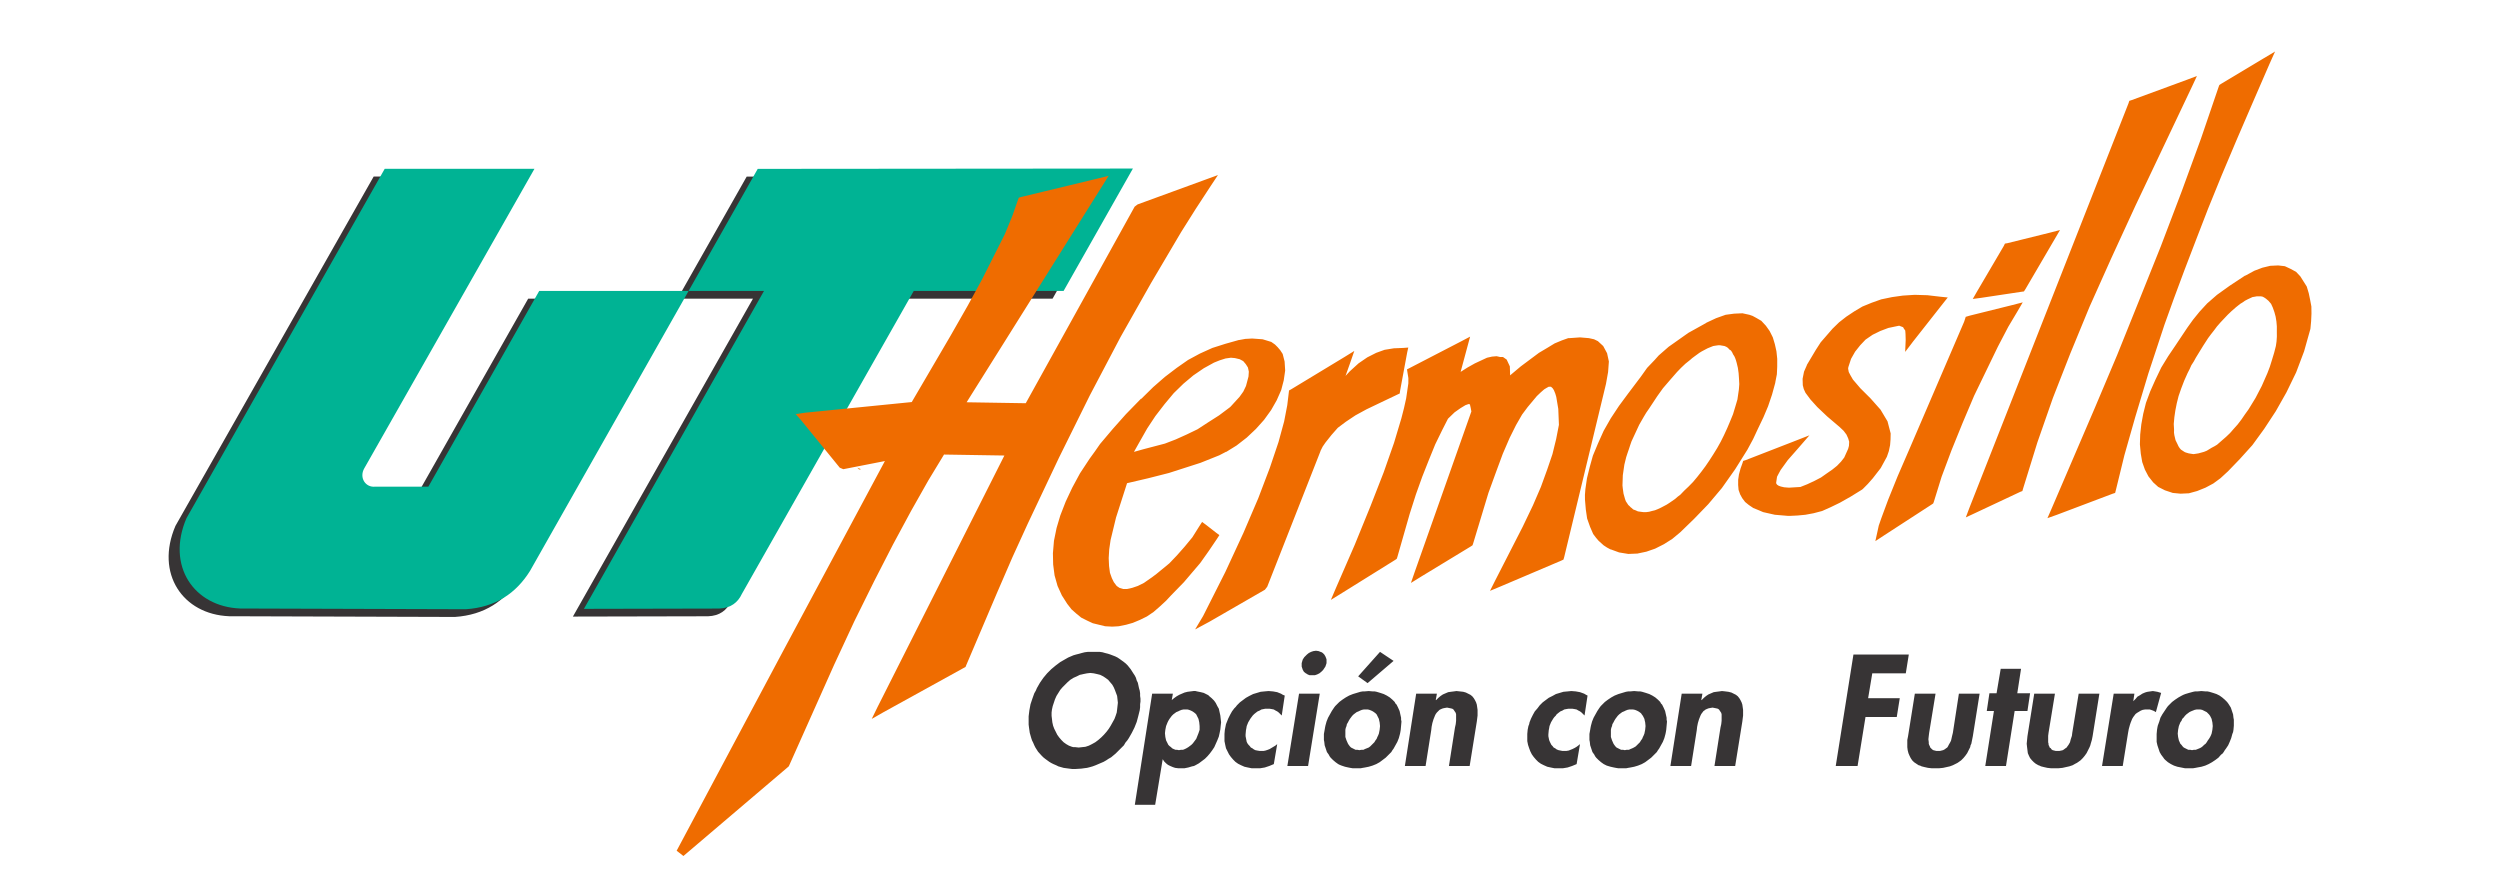 <?xml version="1.0" encoding="UTF-8"?>
<!DOCTYPE svg PUBLIC "-//W3C//DTD SVG 1.1//EN" "http://www.w3.org/Graphics/SVG/1.1/DTD/svg11.dtd">
<!-- Creator: CorelDRAW 2021.5 -->
<svg xmlns="http://www.w3.org/2000/svg" xml:space="preserve" width="700mm" height="250mm" version="1.1" style="shape-rendering:geometricPrecision; text-rendering:geometricPrecision; image-rendering:optimizeQuality; fill-rule:evenodd; clip-rule:evenodd"
viewBox="0 0 70000 25000"
 xmlns:xlink="http://www.w3.org/1999/xlink"
 xmlns:xodm="http://www.corel.com/coreldraw/odm/2003">
 <defs>
  <style type="text/css">
   <![CDATA[
    .fil0 {fill:#373435}
    .fil2 {fill:#00B394}
    .fil3 {fill:#EF6C00}
    .fil1 {fill:#F28411}
   ]]>
  </style>
 </defs>
 <g id="Capa_x0020_1">
  <path class="fil0" d="M14530.85 16203.25l4440.92 -7840.69 -4182.71 0 -3103.67 5479.7 -1483.28 0c-275.81,33.93 -460.06,-249.84 -312.34,-510.81l4766.21 -8388.93 -4192.73 0 -5550.61 9782.25c-574.05,1336.2 206.74,2477.66 1502.99,2529.75l6320.34 20.04c834.24,-55.62 1404.77,-448.18 1794.88,-1071.31z"/>
  <path class="fil0" d="M20466.08 16840.83l4809.99 -8478.27 4195.76 0 1941.02 -3426.97 -10505.2 9.07 -1935.88 3417.9 2111.36 0 -5041.85 8901.66 3784.41 -8.51c323.57,-12.26 524.09,-164.48 640.39,-414.88z"/>
  <path class="fil0" d="M61640.63 19349.01l-115.99 10.53 -63.27 0 -52.74 10.59 -115.99 31.6 -105.49 31.65 -52.69 21.09 -42.21 21.09 -94.92 52.72 -94.87 63.27 -84.37 63.28 -73.83 73.83 -42.19 42.18 -31.65 42.19 -63.27 94.9 -63.28 94.92 -52.71 94.9 -31.63 105.48 -42.21 115.97 -10.53 52.74 -10.53 63.27 -10.56 116.02 0 115.99 0 52.74 0 52.75 21.09 94.9 31.65 94.89 31.62 94.9 42.19 73.84 31.62 42.18 31.65 42.18 21.09 31.63 31.66 31.65 73.8 63.27 84.37 52.72 42.18 21.12 42.18 21.06 94.9 31.65 105.49 21.09 52.69 10.54 52.74 10.55 116.02 0 115.99 0 63.27 -10.55 52.74 -10.54 115.99 -21.09 105.46 -31.65 94.93 -42.18 94.9 -52.72 94.92 -63.27 84.37 -63.28 73.8 -84.36 42.19 -31.63 31.62 -42.21 31.65 -52.71 31.63 -42.19 63.27 -94.89 42.21 -94.9 42.18 -105.49 31.63 -115.99 21.06 -52.74 10.59 -63.28 10.53 -116.01 0 -115.97 0 -52.74 -10.53 -52.74 -10.59 -94.9 -31.59 -94.92 -31.66 -94.9 -52.71 -84.37 -21.12 -31.62 -31.62 -42.21 -31.65 -31.63 -31.63 -31.65 -73.8 -63.27 -73.84 -52.72 -84.37 -42.18 -94.89 -31.65 -105.46 -31.6 -52.74 -10.59 -52.75 0 -115.99 -10.53zm-84.36 516.73l52.74 0 52.71 10.56 42.19 21.09 42.18 21.1 42.18 21.09 31.63 31.62 31.65 31.65 31.62 42.18 42.21 84.37 10.54 52.72 10.53 42.18 10.56 105.48 -10.56 105.43 -21.07 105.46 -21.09 52.75 -21.12 42.15 -31.62 52.74 -31.65 42.19 -31.63 52.74 -31.65 42.16 -42.15 31.65 -42.19 42.18 -42.21 31.65 -42.15 21.06 -52.74 21.12 -52.72 21.07 -52.74 0 -52.74 10.56 -52.69 -10.56 -52.75 0 -42.18 -21.07 -42.21 -21.12 -42.15 -21.06 -31.66 -31.65 -31.62 -42.18 -31.65 -31.65 -42.16 -94.9 -21.12 -94.93 -10.53 -94.9 10.53 -105.46 10.54 -52.74 10.58 -52.69 21.07 -52.74 21.09 -52.74 31.65 -42.18 21.09 -52.72 42.19 -42.18 31.62 -42.19 42.18 -42.18 42.21 -31.65 42.16 -31.62 42.18 -21.09 52.74 -21.1 52.75 -21.09 52.68 -10.56 52.75 0zm-1792.76 -442.92l-580 0 -326.94 2024.79 580.01 0 147.64 -917.47 21.12 -116.02 31.62 -115.99 21.07 -63.27 21.11 -52.74 21.1 -52.72 31.65 -52.71 31.62 -42.21 31.65 -42.19 42.16 -31.62 52.74 -31.65 52.72 -31.63 52.74 -21.09 63.27 -10.56 73.81 0 63.27 0 63.28 21.12 52.74 21.07 52.72 31.65 147.64 -537.85 -105.46 -31.6 -63.27 -10.59 -63.28 -10.53 -73.81 10.53 -73.83 10.59 -42.18 10.53 -31.63 10.54 -73.8 31.62 -63.28 42.18 -73.86 42.21 -52.69 63.28 -63.27 63.27 31.62 -210.94zm-2805.15 0l-189.83 1191.69 -10.55 105.45 -10.54 105.44 10.54 94.92 10.55 84.37 10.54 84.36 31.65 73.84 31.62 63.27 52.74 63.28 52.72 52.71 52.74 42.19 73.81 42.18 31.62 10.53 42.21 21.09 84.34 21.12 94.93 21.07 94.9 10.55 116.01 0 105.46 0 105.46 -10.55 94.9 -21.07 94.92 -21.12 94.9 -31.62 73.84 -42.18 42.18 -21.1 31.62 -21.09 73.81 -52.71 63.27 -63.28 52.75 -63.27 52.74 -73.84 42.18 -84.36 42.16 -84.37 21.12 -52.71 10.53 -42.21 31.62 -105.44 21.12 -105.45 189.83 -1191.69 -580.01 0 -179.29 1096.79 -10.53 84.34 -31.65 94.9 -10.56 42.21 -10.53 42.18 -42.19 73.81 -31.62 42.18 -21.12 31.65 -31.62 21.06 -42.19 31.66 -31.62 21.09 -42.18 10.53 -52.75 10.56 -52.74 0 -52.71 0 -42.19 -10.56 -42.18 -10.53 -31.62 -21.09 -21.12 -31.66 -31.63 -21.06 -10.53 -31.65 -21.12 -42.18 0 -31.65 -10.53 -42.16 0 -84.39 0 -94.9 10.53 -84.34 179.29 -1096.79 -580 0zm-548.38 485.11l358.55 0 73.81 -495.64 -358.53 0 105.43 -685.46 -569.47 0 -115.96 685.46 -200.41 0 -73.81 495.64 200.36 0 -242.52 1539.68 580.01 0 242.54 -1539.68zm-2794.59 -485.11l-189.83 1191.69 -21.12 105.45 0 105.44 0 94.92 10.56 84.37 21.09 84.36 31.63 73.84 31.65 63.27 42.18 63.28 52.72 52.71 63.27 42.19 63.28 42.18 42.18 10.53 42.21 21.09 84.34 21.12 94.92 21.07 94.9 10.55 116.02 0 105.43 0 105.49 -10.55 94.92 -21.07 94.9 -21.12 84.34 -31.62 84.39 -42.18 42.16 -21.1 31.65 -21.09 73.81 -52.71 63.27 -63.28 52.74 -63.27 52.75 -73.84 42.15 -84.36 42.19 -84.37 10.55 -52.71 21.1 -42.21 21.09 -105.44 21.09 -105.45 189.82 -1191.69 -580.03 0 -168.73 1096.79 -21.06 84.34 -21.1 94.9 -10.53 42.21 -21.12 42.18 -42.15 73.81 -21.12 42.18 -21.09 31.65 -31.65 21.06 -42.16 31.66 -42.18 21.09 -42.21 10.53 -42.16 10.56 -52.74 0 -52.72 0 -42.21 -10.56 -42.15 -10.53 -31.66 -21.09 -31.62 -31.66 -21.09 -21.06 -10.56 -31.65 -21.09 -42.18 -10.53 -31.65 0 -42.16 -10.54 -84.39 10.54 -94.9 10.53 -84.34 179.29 -1096.79 -580 0zm-253.1 -569.45l84.34 -527.28 -1550.19 0 -495.67 3121.52 611.66 0 221.44 -1370.92 875.32 0 84.34 -527.32 -885.82 0 115.99 -696 938.59 0zm-5694.7 569.45l-580 0 -316.38 2024.79 580.03 0 158.18 -1001.86 10.53 -94.9 21.09 -105.46 31.65 -105.43 21.09 -52.74 21.09 -52.74 21.1 -42.19 31.62 -42.15 31.65 -42.21 21.09 -10.54 21.09 -21.09 42.19 -21.09 52.71 -21.09 52.75 -10.53 63.27 -10.56 52.74 10.56 52.72 10.53 42.18 10.53 31.65 21.09 21.07 31.65 21.09 31.63 21.12 31.65 10.53 42.18 0 42.18 0 42.19 0 94.9 -10.53 94.92 -21.12 94.9 -168.71 1075.67 580.01 0 200.35 -1244.38 10.54 -84.39 10.56 -84.36 0 -158.18 -10.56 -73.83 -10.54 -73.81 -21.09 -63.27 -31.65 -63.28 -31.62 -52.74 -42.19 -52.72 -52.74 -42.18 -63.27 -31.65 -63.28 -31.62 -84.34 -21.07 -84.36 -10.59 -94.93 -10.53 -73.81 10.53 -84.36 10.59 -73.84 10.53 -73.8 31.63 -73.84 31.65 -31.62 21.06 -31.65 21.09 -63.28 52.75 -31.62 31.65 -31.65 31.62 -10.53 0 31.62 -179.29zm-1908.75 -73.81l-116.01 10.53 -52.72 0 -63.27 10.59 -105.49 31.6 -105.43 31.65 -52.71 21.09 -52.75 21.09 -94.92 52.72 -94.9 63.27 -84.37 63.28 -73.83 73.83 -42.16 42.18 -31.65 42.19 -63.27 94.9 -52.72 94.92 -52.74 94.9 -42.18 105.48 -31.63 115.97 -10.56 52.74 -10.56 63.27 -21.06 116.02 0 115.99 0 52.74 10.53 52.75 10.53 94.9 31.65 94.89 31.63 94.9 52.74 73.84 21.09 42.18 31.65 42.18 31.63 31.63 31.65 31.65 73.8 63.27 73.81 52.72 42.21 21.12 42.16 21.06 105.46 31.65 94.92 21.09 52.72 10.54 63.27 10.55 115.99 0 116.02 0 52.74 -10.55 63.28 -10.54 105.45 -21.09 105.43 -31.65 105.49 -42.18 94.9 -52.72 84.36 -63.27 84.37 -63.28 84.37 -84.36 31.65 -31.63 42.15 -42.21 31.65 -52.71 31.63 -42.19 52.74 -94.89 52.72 -94.9 42.21 -105.49 31.62 -115.99 10.53 -52.74 10.56 -63.28 10.56 -116.01 10.53 -115.97 -10.53 -52.74 0 -52.74 -21.12 -94.9 -21.09 -94.92 -42.18 -94.9 -42.16 -84.37 -31.65 -31.62 -21.09 -42.21 -31.65 -31.63 -31.63 -31.65 -73.8 -63.27 -84.4 -52.72 -84.36 -42.18 -94.9 -31.65 -105.46 -31.6 -52.74 -10.59 -52.72 0 -115.99 -10.53zm-84.39 516.73l52.74 0 52.75 10.56 52.71 21.09 42.18 21.1 31.65 21.09 42.19 31.62 21.09 31.65 31.62 42.18 42.19 84.37 10.53 52.72 10.56 42.18 10.53 105.48 -10.53 105.43 -21.09 105.46 -21.1 52.75 -21.09 42.15 -21.09 52.74 -31.62 42.19 -31.65 52.74 -42.19 42.16 -31.62 31.65 -42.21 42.18 -52.72 31.65 -42.18 21.06 -52.71 21.12 -42.21 21.07 -63.28 0 -52.71 10.56 -52.72 -10.56 -52.74 0 -42.19 -21.07 -42.18 -21.12 -42.15 -21.06 -31.66 -31.65 -31.62 -42.18 -21.12 -31.65 -42.15 -94.9 -31.65 -94.93 0 -94.9 0 -105.46 10.53 -52.74 21.12 -52.69 10.53 -52.74 31.62 -52.74 21.12 -42.18 31.62 -52.72 31.66 -42.18 31.62 -42.19 42.18 -42.18 42.19 -31.65 42.15 -31.62 52.74 -21.09 42.19 -21.1 52.74 -21.09 52.72 -10.56 52.71 0zm-1223.28 -390.18l-42.19 -21.09 -52.71 -31.65 -116.02 -42.16 -115.99 -21.12 -126.55 -10.53 -105.48 10.53 -115.99 10.59 -105.43 31.6 -105.49 31.65 -94.9 52.71 -105.46 52.75 -42.18 31.65 -42.18 31.62 -42.19 31.65 -42.18 31.63 -84.36 84.36 -31.63 42.19 -31.65 42.18 -73.81 84.37 -52.74 94.92 -52.74 105.43 -42.16 105.46 -10.56 52.74 -21.09 52.74 -21.09 105.43 -10.53 116.02 0 105.46 0 94.9 21.09 105.46 31.62 94.89 31.65 84.4 42.19 84.34 52.71 73.83 63.28 73.81 63.27 63.27 73.84 52.75 84.36 42.18 94.9 42.18 94.93 21.09 105.43 21.09 105.46 0 137.08 0 126.55 -21.09 126.55 -42.18 126.55 -52.74 94.92 -558.92 -52.71 42.19 -42.21 31.65 -52.72 31.62 -63.27 31.65 -52.72 21.07 -52.74 21.09 -63.28 10.56 -52.71 0 -63.28 0 -52.74 -10.56 -52.72 -10.53 -52.74 -21.09 -42.15 -31.66 -42.21 -21.06 -31.63 -42.21 -31.65 -31.62 -21.06 -42.19 -21.12 -42.15 -21.09 -52.75 -10.54 -52.74 -10.53 -52.71 0 -52.75 10.53 -116.01 10.54 -52.69 10.56 -63.28 21.09 -52.74 21.09 -52.74 31.62 -52.72 31.65 -52.74 31.63 -42.15 42.18 -42.21 10.56 -21.07 21.09 -21.12 52.72 -42.15 42.18 -31.65 52.74 -21.1 52.72 -31.65 52.74 -10.53 63.28 -10.56 52.71 0 63.28 0 63.27 10.56 52.72 10.53 52.74 31.65 42.18 21.1 42.18 31.65 42.19 42.15 42.18 42.19 84.37 -558.92zm-4218.26 -52.74l-580.03 0 -316.38 2024.79 580.03 0 158.18 -1001.86 10.56 -94.9 21.09 -105.46 31.62 -105.43 21.09 -52.74 21.09 -52.74 21.1 -42.19 31.65 -42.15 42.18 -42.21 10.53 -10.54 21.09 -21.09 42.19 -21.09 52.74 -21.09 52.71 -10.53 63.28 -10.56 52.71 10.56 52.75 10.53 42.18 10.53 31.62 21.09 21.1 31.65 21.09 31.63 21.09 31.65 10.53 42.18 0 42.18 0 42.19 0 94.9 -10.53 94.92 -21.09 94.9 -168.74 1075.67 580.01 0 200.38 -1244.38 10.56 -84.39 10.53 -84.36 0 -158.18 -10.53 -73.83 -10.56 -73.81 -21.09 -63.27 -31.62 -63.28 -31.65 -52.74 -42.19 -52.72 -52.71 -42.18 -63.28 -31.65 -63.27 -31.62 -73.84 -21.07 -94.89 -10.59 -94.93 -10.53 -73.83 10.53 -84.34 10.59 -73.81 10.53 -73.83 31.63 -73.81 31.65 -31.65 21.06 -31.63 21.09 -63.27 52.75 -31.65 31.65 -31.62 31.62 -10.56 0 31.65 -179.29zm-1592.4 -1170.57l-611.69 685.49 263.66 189.82 727.68 -622.21 -379.65 -253.1zm-316.38 1096.76l-116.01 10.53 -52.75 0 -63.27 10.59 -105.43 31.6 -105.46 31.65 -52.74 21.09 -52.74 21.09 -94.9 52.72 -94.93 63.27 -84.34 63.28 -73.8 73.83 -42.22 42.18 -31.62 42.19 -63.27 94.9 -52.72 94.92 -52.74 94.9 -42.18 105.48 -31.63 115.97 -10.56 52.74 -10.53 63.27 -21.12 116.02 0 115.99 0 52.74 10.56 52.75 10.56 94.9 31.62 94.89 31.65 94.9 52.72 73.84 21.09 42.18 31.63 42.18 31.65 31.63 31.62 31.65 73.83 63.27 73.84 52.72 42.15 21.12 52.75 21.06 94.92 31.65 94.9 21.09 52.72 10.54 63.27 10.55 116.02 0 115.99 0 52.71 -10.55 63.28 -10.54 105.48 -21.09 105.46 -31.65 105.43 -42.18 94.93 -52.72 84.36 -63.27 84.37 -63.28 84.37 -84.36 31.62 -31.63 42.21 -42.21 31.62 -52.71 31.66 -42.19 52.71 -94.89 52.74 -94.9 42.16 -105.49 31.65 -115.99 10.53 -52.74 10.56 -63.28 10.53 -116.01 10.54 -115.97 -10.54 -52.74 0 -52.74 -21.09 -94.9 -21.06 -94.92 -42.21 -94.9 -42.19 -84.37 -31.62 -31.62 -21.09 -42.21 -31.62 -31.63 -31.66 -31.65 -73.83 -63.27 -84.34 -52.72 -84.37 -42.18 -94.92 -31.65 -105.46 -31.6 -52.71 -10.59 -52.75 0 -115.99 -10.53zm-84.36 516.73l63.27 0 42.16 10.56 52.74 21.09 42.18 21.1 31.63 21.09 42.21 31.62 31.62 31.65 21.09 42.18 42.19 84.37 10.56 52.72 10.53 42.18 10.56 105.48 -10.56 105.43 -21.09 105.46 -21.1 52.75 -21.09 42.15 -21.09 52.74 -31.62 42.19 -31.65 52.74 -42.19 42.16 -31.65 31.65 -42.15 42.18 -42.19 31.65 -52.74 21.06 -52.74 21.12 -42.16 21.07 -52.74 0 -63.27 10.56 -52.72 -10.56 -52.74 0 -42.16 -21.07 -42.21 -21.12 -42.18 -21.06 -31.63 -31.65 -31.65 -42.18 -21.09 -31.65 -42.18 -94.9 -31.63 -94.93 0 -94.9 0 -105.46 10.54 -52.74 21.09 -52.69 10.53 -52.74 31.65 -52.74 21.09 -42.18 31.65 -52.72 31.63 -42.18 31.65 -42.19 42.15 -42.18 42.22 -31.65 42.18 -31.62 52.71 -21.09 42.19 -21.1 52.74 -21.09 52.71 -10.56 52.75 0zm-1286.59 -442.92l-580.03 0 -326.91 2024.79 580.01 0 326.93 -2024.79zm-105.46 -1202.19l-73.8 10.56 -31.65 10.53 -31.63 10.53 -63.27 31.65 -52.75 42.19 -52.71 52.71 -21.09 21.09 -21.12 31.65 -21.07 31.63 -10.55 31.65 -21.07 73.8 0 63.28 0 31.65 10.53 31.62 21.09 63.28 31.66 52.74 52.68 42.18 21.12 10.56 31.63 21.07 52.74 21.09 73.81 0 73.8 0 31.65 -10.53 31.63 -10.56 63.27 -31.63 52.74 -42.18 52.75 -52.74 21.06 -31.62 21.12 -31.66 21.09 -31.62 10.53 -31.65 21.1 -63.28 0 -42.18 0 -31.62 0 -31.65 -10.56 -31.63 -21.07 -52.74 -31.65 -52.71 -42.18 -42.19 -31.65 -21.09 -31.63 -10.56 -52.71 -21.06 -73.84 -10.56zm-875.28 1254.93l-52.75 -21.09 -52.71 -31.65 -105.46 -42.16 -115.99 -21.12 -126.55 -10.53 -116.02 10.53 -105.45 10.59 -105.46 31.6 -105.46 31.65 -105.43 52.71 -94.93 52.75 -42.21 31.65 -42.15 31.62 -42.18 31.65 -42.22 31.63 -84.33 84.36 -31.63 42.19 -42.21 42.18 -63.27 84.37 -52.72 94.92 -52.74 105.43 -42.16 105.46 -21.12 52.74 -10.53 52.74 -21.09 105.43 -10.53 116.02 0 105.46 0 94.9 21.09 105.46 21.06 94.89 42.19 84.4 42.21 84.34 52.71 73.83 63.28 73.81 63.27 63.27 73.84 52.75 84.34 42.18 94.89 42.18 94.93 21.09 105.48 21.09 105.44 0 137.08 0 126.55 -21.09 126.55 -42.18 126.55 -52.74 94.92 -558.92 -52.71 42.19 -52.75 31.65 -52.74 31.62 -52.71 31.65 -52.72 21.07 -63.27 21.09 -52.75 10.56 -63.27 0 -52.72 0 -63.27 -10.56 -52.74 -10.53 -42.16 -21.09 -42.21 -31.66 -42.18 -21.06 -31.63 -42.21 -31.65 -31.62 -31.62 -42.19 -21.12 -42.15 -10.53 -52.75 -10.54 -52.74 -10.55 -52.71 0 -52.75 10.55 -116.01 10.54 -52.69 10.53 -63.28 21.12 -52.74 21.09 -52.74 31.65 -52.72 31.62 -52.74 31.65 -42.15 31.63 -42.21 21.06 -21.07 21.12 -21.12 52.74 -42.15 42.16 -31.65 52.74 -21.1 52.72 -31.65 52.74 -10.53 52.72 -10.56 63.27 0 63.28 0 63.27 10.56 52.72 10.53 52.74 31.65 42.18 21.1 42.18 31.65 42.19 42.15 42.18 42.19 84.37 -558.92zm-3132.09 -52.74l-580 0 -485.11 3110.99 569.47 0 210.92 -1276.02 21.09 31.65 21.09 31.62 52.75 52.72 52.71 42.21 63.28 31.62 73.8 31.65 63.28 21.07 84.36 10.55 73.84 0 105.46 0 105.45 -21.09 105.43 -31.65 52.75 -10.53 42.18 -21.09 94.9 -52.74 84.39 -63.28 84.37 -63.27 73.8 -73.81 63.28 -73.81 63.27 -84.39 63.28 -94.9 42.18 -94.92 42.18 -94.9 42.19 -105.46 21.09 -94.9 21.09 -105.46 10.56 -105.48 10.53 -94.9 -10.53 -94.9 -10.56 -94.92 -21.09 -94.9 -21.09 -94.93 -42.19 -73.81 -42.18 -84.36 -21.09 -31.65 -31.62 -42.19 -63.28 -63.27 -63.27 -52.72 -31.63 -31.65 -42.21 -21.06 -42.18 -21.12 -42.16 -21.09 -84.39 -21.07 -105.43 -21.12 -42.21 -10.53 -52.72 0 -84.36 10.53 -84.37 10.59 -84.36 21.07 -73.84 31.62 -73.81 31.65 -73.8 42.18 -73.84 52.72 -63.27 52.74 31.62 -179.29zm168.76 1581.87l-52.74 -10.56 -42.18 0 -52.75 -21.07 -42.15 -21.12 -31.65 -31.62 -42.19 -31.65 -31.62 -31.62 -21.09 -42.19 -42.18 -84.36 -21.1 -94.93 -10.56 -105.43 10.56 -94.93 21.1 -105.43 21.06 -52.74 21.12 -52.74 21.09 -42.18 31.62 -52.72 31.65 -42.18 31.63 -42.19 42.18 -42.18 42.18 -31.65 42.19 -31.62 52.71 -21.09 42.19 -21.1 52.74 -21.09 52.74 -10.56 63.28 0 52.71 0 42.18 10.56 52.72 21.09 42.21 21.1 31.62 21.09 42.19 31.62 31.62 31.65 21.12 42.18 42.16 84.37 21.11 94.9 10.54 105.48 0 105.43 -31.65 94.93 -21.1 52.74 -21.06 52.69 -21.12 52.74 -31.62 42.19 -31.65 42.21 -31.63 42.15 -42.18 42.19 -42.18 31.62 -42.19 31.65 -52.74 31.62 -42.18 21.12 -52.72 21.07 -52.71 0 -63.28 10.56zm-2900.08 527.29l168.74 -10.56 73.8 -10.54 84.37 -10.55 84.39 -21.07 73.81 -21.12 84.37 -31.62 73.8 -31.65 73.81 -31.63 73.86 -31.65 73.81 -42.15 63.27 -42.21 73.81 -42.19 63.28 -52.71 63.27 -52.72 52.74 -52.74 63.28 -63.27 52.71 -52.72 63.28 -63.27 42.18 -73.84 52.72 -63.27 42.21 -63.28 84.34 -147.61 73.83 -147.67 63.27 -158.17 42.19 -158.2 42.18 -168.71 10.56 -84.39 0 -84.37 10.53 -73.81 0 -84.36 -10.53 -73.84 0 -73.8 -10.56 -73.81 -21.09 -73.83 -31.62 -147.62 -31.66 -63.27 -21.09 -73.86 -31.65 -63.25 -42.15 -63.28 -73.84 -115.99 -84.36 -105.48 -52.75 -52.72 -52.71 -42.18 -115.99 -84.37 -63.28 -42.18 -63.27 -31.65 -137.08 -52.71 -63.28 -21.1 -84.39 -21.09 -73.81 -21.09 -73.83 -10.56 -84.34 0 -84.4 0 -168.7 0 -84.39 10.56 -84.37 21.09 -73.81 21.09 -84.36 21.1 -73.84 21.09 -73.8 31.62 -73.84 31.65 -73.81 42.18 -73.8 42.19 -73.84 42.18 -126.52 94.9 -63.27 52.74 -63.28 52.74 -63.27 63.28 -52.75 52.71 -52.74 63.28 -52.71 63.25 -94.9 137.13 -84.4 147.62 -31.62 73.83 -42.18 73.81 -52.74 147.64 -52.72 158.17 -31.65 168.76 -10.53 84.34 -10.54 84.37 0 73.83 0 84.37 0 73.8 10.54 84.37 21.09 147.67 21.09 73.81 21.09 73.8 21.09 63.28 31.65 63.27 31.63 73.84 31.65 63.27 73.81 115.99 94.89 105.46 52.75 52.71 52.71 42.19 116.02 84.36 52.74 31.65 63.28 31.63 73.8 31.65 63.28 31.62 147.61 42.19 158.2 21.09 84.37 10.56 84.36 0zm421.84 -2689.16l94.89 10.55 94.93 21.1 84.37 21.09 84.34 42.18 63.27 42.16 42.21 31.65 31.65 21.09 52.69 63.27 63.27 73.81 42.21 73.86 31.63 73.81 31.62 84.34 31.65 84.36 10.56 94.93 10.53 94.9 -10.53 94.92 -10.56 94.9 -10.56 84.4 -31.62 94.89 -31.65 84.37 -52.69 94.9 -52.74 94.9 -52.74 84.39 -63.28 84.37 -73.81 84.34 -73.8 73.86 -84.4 73.8 -84.36 63.28 -94.9 52.71 -84.37 42.19 -94.9 31.65 -94.92 10.53 -94.9 10.56 -94.93 -10.56 -52.74 0 -42.15 -10.53 -84.4 -31.65 -73.8 -42.19 -73.84 -52.71 -63.27 -63.28 -63.25 -73.8 -52.74 -73.86 -42.16 -84.34 -42.21 -84.37 -31.65 -84.39 -21.06 -94.9 -10.56 -94.9 -10.54 -84.37 0 -94.89 10.54 -84.4 21.09 -94.9 31.65 -94.92 31.62 -94.9 42.19 -94.93 52.74 -84.36 52.71 -84.34 63.28 -73.81 73.83 -73.86 73.81 -73.81 73.81 -63.27 84.36 -52.74 94.93 -42.16 84.36 -42.18 52.72 -10.56 42.21 -10.53 52.72 -10.54 52.71 -10.56 94.93 -10.55z"/>
  <polygon class="fil1" points="24004.12,13095.43 24056.83,13148.15 24109.57,13137.61 "/>
  <g id="_2831013870784">
   <path class="fil2" d="M14839.68 15986.94l4440.93 -7840.68 -4182.72 0 -3103.67 5479.69 -1483.27 0c-275.81,33.93 -460.06,-249.84 -312.34,-510.8l4766.2 -8388.94 -4192.72 0 -5550.62 9782.26c-574.05,1336.2 206.75,2477.66 1503,2529.74l6320.34 20.04c834.23,-55.61 1404.77,-448.18 1794.87,-1071.31z"/>
   <path class="fil2" d="M20774.91 16624.52l4810 -8478.26 4195.75 0 1941.02 -3426.97 -10505.2 9.07 -1935.87 3417.9 2111.35 0 -5041.84 8901.65 3784.41 -8.51c323.57,-12.26 524.09,-164.48 640.38,-414.88z"/>
  </g>
  <g>
   <path class="fil3" d="M60937.6 9636.44l-228.43 337.47 -193.7 316.34 -166.67 348.03 -140.99 316.37 -121.41 326.93 -76.18 305.82 -53.55 295.25 -30.9 284.75 -8.28 274.19 24.89 263.63 40.02 232.04 74.75 210.89 98.91 189.82 133.61 168.73 139.77 126.55 167.01 84.37 19.53 10.53 221.28 73.83 218.38 21.1 233.54 -10.56 230.67 -63.28 235.29 -94.9 217.25 -116.01 200.78 -147.62 194.82 -179.29 12.06 -10.53 335.43 -348.03 352.09 -390.18 329.69 -453.48 325.27 -495.64 298.22 -527.29 271.21 -558.91 223.07 -590.56 174.97 -622.19 3.07 -21.09 18.61 -200.36 9.65 -210.91 -2.48 -200.39 -35.63 -189.82 -37.17 -179.27 -56.73 -189.82 -179.99 -284.75 -118.65 -126.55 -156.45 -84.34 -158.01 -73.83 -186.75 -21.09 -222.99 10.55 -218.59 52.72 -223.2 84.37 -251.95 137.11 -10.58 0 -431.64 284.72 -353.23 253.1 -277.85 242.54 -213.05 232 -179.91 221.45 -158.8 221.48 -310.08 464.01zm1916.6 -1212.75l-58.85 42.18 -69.42 42.16 -119.3 94.92 -120.79 105.46 -110.28 105.46 -99.7 105.46 -99.72 105.46 -101.28 115.99 -78.63 105.48 -90.7 115.99 -78.63 105.46 -136.17 210.91 -110.47 179.27 -96.84 158.2 -57.57 105.46 -68.04 105.43 -47.01 105.48 -59.1 115.99 -93.98 210.92 -84.93 221.45 -72.93 210.94 -50.24 200.36 -39.76 200.35 -27.64 189.83 -17.05 189.82 8.59 158.2 -1.76 84.37 10.38 73.8 32.72 137.08 56.97 116.02 23.95 52.74 34.5 52.72 36.02 42.18 48.13 31.65 48.14 31.63 19.53 10.53 30.11 10.56 70.77 21.09 61.74 10.53 72.27 10.56 75.34 -10.56 64.81 -10.53 76.91 -21.09 76.9 -21.09 78.41 -31.63 69.42 -42.21 69.42 -42.18 79.94 -42.16 69.43 -42.21 132.9 -115.99 60.42 -52.74 60.37 -52.71 110.28 -105.46 101.26 -116.02 113.35 -126.55 104.33 -137.08 93.76 -137.08 105.87 -147.64 96.87 -158.2 96.84 -158.18 87.84 -168.73 87.84 -168.73 78.85 -179.27 78.82 -179.29 68.29 -179.26 59.29 -189.83 60.79 -200.35 48.74 -189.83 18.42 -126.55 9.41 -137.1 -1.11 -137.09 0.41 -147.66 -11.69 -137.09 -22.22 -137.08 -34.29 -126.55 -44.85 -126.55 -47.91 -105.48 -36.05 -42.16 -36.07 -42.18 -37.54 -31.65 -37.58 -31.63 -48.14 -31.65 -39.11 -21.09 -51.18 -10.53 -52.74 0 -63.28 0 -54.25 10.53 -64.81 10.56 -67.88 31.65 -67.88 31.63 -79.98 42.18zm691.69 -6633.23l-476.06 1096.73 -445.77 1033.46 -418.53 991.33 -377.69 928.01 -338.34 875.28 -323.23 843.67 -294.43 790.94 -265.69 738.18 -452.72 1370.95 -367.94 1223.29 -302.74 1065.13 -234.66 959.66 -24.35 94.89 -66.34 21.1 -1562.38 590.56 -266.91 94.9 110.66 -253.1 1213 -2826.24 627.78 -1486.92 611.3 -1518.59 612.89 -1529.13 581.18 -1529.12 543.42 -1486.94 496.66 -1455.32 16.67 -42.18 46.81 -31.63 1178.53 -706.55 334.99 -200.39 -156.11 348.03zm-2154.49 601.07l-1597.13 3364.09 -678.97 1476.38 -609.38 1360.42 -538.4 1307.65 -487.04 1244.4 -434.29 1244.38 -398.23 1286.59 -21.33 73.8 -55.76 21.12 -1256.59 590.54 -271.52 126.55 103.19 -274.17 2227.16 -5663.04 2227.17 -5663.05 19.74 -63.27 66.35 -21.09 1548.77 -569.48 279.01 -105.45 -122.75 263.63zm-6233.02 6444.9l1193.34 -296.75 284.94 -73.81 -154.38 263.63 -251.24 421.83 -292.33 558.92 -663.61 1370.95 -321.47 759.3 -312.45 769.82 -276.25 738.18 -218.87 706.58 -16.7 42.19 -46.79 31.62 -1316.01 854.22 -256.6 168.71 62.55 -284.72 32.05 -147.65 72.9 -210.91 191.23 -516.73 263.96 -653.84 333.54 -769.83 1529.68 -3559.49 44.39 -137.36 118.12 -34.86zm1044.43 -2026.23l-64.81 10.56 -30.27 63.24 -743.21 1265.5 -127.17 221.45 236.61 -31.63 1121.33 -168.73 75.34 -10.53 40.87 -63.28 814.32 -1392.04 154.4 -263.63 -284.94 73.81 -1192.47 295.28zm-2623.26 2734.17l-90.67 120.46 -144.12 188.3 14.49 -335.02 -4.75 -166.39 -7.24 -94.93 -43.53 -63.27 -16.49 -31.63 -109.85 -42.18 0 0 -54.27 10.53 -250.22 52.75 -223.2 84.33 -215.71 105.49 -199.26 137.08 -149.58 158.17 -142.12 179.3 -113.51 200.35 -76 232.01 -6.14 42.18 17.83 94.9 49.46 94.93 67.47 116.01 207.25 242.54 285.45 284.75 280.83 316.38 194.97 326.9 87.95 337.44 -3.48 168.76 -12.5 158.17 -35.1 168.74 -54.66 158.17 -86.31 158.2 -86.3 158.17 -220.76 284.75 -139.02 158.18 -135.98 137.08 -24.16 21.12 -324.46 200.35 -298.76 168.74 -260.96 126.54 -236.81 105.46 -241.25 63.28 -227.56 42.18 -224.54 21.09 -222.99 10.53 -31.65 0 -375.04 -31.62 -326.72 -73.81 -148.96 -63.27 -129.43 -52.74 -124.79 -84.37 -103.74 -84.37 -79.54 -105.45 -58.45 -105.46 -44.85 -126.55 -11.69 -137.08 0.41 -147.64 21.5 -147.67 45.65 -168.71 53.15 -147.64 19.75 -63.27 66.34 -21.09 1330.18 -516.73 458.47 -179.3 -329.47 379.65 -278.08 316.38 -198.09 274.16 -57.54 105.48 -43.91 84.34 -24.57 168.76 -1.53 10.53 25.48 42.19 48.11 31.62 60.2 21.09 91.85 21.12 135.58 10.53 318.45 -19.13 191.01 -75.79 203.64 -94.9 182.52 -94.9 164.54 -116.02 152.46 -105.45 131.35 -105.46 111.81 -115.99 90.7 -115.99 109.15 -242.57 22.82 -84.36 6.36 -115.99 -28.36 -94.93 -47.92 -105.46 -79.57 -105.46 -111.2 -105.45 -347.18 -295.29 -277.99 -263.63 -190.74 -210.91 -141.09 -189.83 -47.92 -105.45 -26.83 -105.46 -5.51 -179.29 39.7 -200.36 78.85 -179.29 1.54 -10.53 125.61 -210.92 125.63 -210.92 136.14 -210.91 164.75 -189.83 164.75 -189.82 184.28 -179.26 202.29 -158.18 221.86 -147.64 230.88 -137.11 257.92 -105.46 266.92 -94.89 304.49 -63.28 301.4 -42.18 330 -21.09 357.03 10.53 362.94 42.18 207.85 21.09 -142.12 179.27 -815.27 1036.34zm-5799.82 -509.03l-12.07 10.54 -493.4 274.19 -387.95 274.19 -164.5 115.99 -144.98 126.55 -132.91 116.01 -113.33 126.55 -211.51 221.45 -172.42 242.54 -365.92 485.13 -249.49 337.44 -229.97 348.03 -198.31 347.99 -156.13 348 -145.57 348.03 -88.25 316.37 -77.72 316.37 -44.53 305.82 -12.47 158.17 1.13 137.11 23.35 274.19 36.95 253.1 82.24 231.98 86.81 200.38 79.54 105.46 72.11 84.37 139.75 126.55 96.24 63.27 97.79 52.72 10.56 0 230.25 84.36 257.49 42.18 254.63 -10.53 250.22 -52.74 244.32 -84.34 250.43 -126.55 232.42 -147.67 215.92 -179.26 12.07 -10.56 380.65 -369.06 397.35 -411.3 382.41 -453.48 186.02 -263.64 186.03 -263.63 343.48 -548.38 159.01 -295.28 137.9 -295.28 151.52 -316.37 128.9 -305.82 110.88 -326.93 89.78 -326.91 4.6 -31.62 41.25 -210.94 9.64 -210.89 0.6 -221.48 -22 -210.91 -44.66 -200.36 -56.73 -189.82 -89.88 -179.3 -105.06 -147.61 -127.67 -137.11 -145.92 -84.36 -97.76 -52.72 -90.31 -31.65 -194.24 -42.18 -233.52 10.56 -236.61 31.62 -266.92 94.93 -271.53 126.54zm-47.28 759.27l-79.95 42.19 -69.42 42.21 -129.84 94.9 -70.95 52.71 -60.42 52.74 -131.34 105.46 -122.35 115.99 -111.82 115.99 -101.23 116.02 -101.26 116.02 -190.44 221.44 -158.8 221.48 -229.94 348 -80.16 115.99 -69.64 116.01 -127.14 221.45 -107.59 232.01 -107.61 232.01 -36.45 105.45 -37.98 115.99 -36.45 105.49 -37.98 115.99 -25.92 105.46 -25.89 105.45 -15.35 105.46 -13.82 94.9 -13.82 94.93 -3.29 94.89 -3.26 94.93 -3.26 94.9 8.81 84.37 10.32 73.8 10.36 73.84 20.88 73.83 20.87 73.81 22.44 63.27 34.5 52.74 34.51 52.72 46.57 42.18 18.02 21.09 28.58 21.1 46.6 42.18 60.21 21.09 69.2 31.62 72.27 10.56 82.83 10.56 73.83 0 85.91 -10.56 76.87 -21.09 87.44 -21.09 78.44 -31.65 90.51 -42.16 79.95 -42.21 79.95 -42.18 81.51 -52.71 152.44 -105.46 72.49 -63.28 70.95 -52.74 111.82 -115.99 122.35 -116.02 123.88 -126.52 114.89 -137.11 116.39 -147.64 117.96 -158.17 107.37 -158.2 108.94 -168.74 110.47 -179.26 99.94 -179.26 89.38 -179.3 92.44 -200.35 80.36 -189.83 81.89 -200.38 60.83 -200.36 62.33 -210.91 19.97 -137.11 21.49 -147.62 10.97 -147.64 -8.59 -158.2 -10.16 -147.64 -20.68 -147.64 -32.75 -137.11 -20.91 -73.8 -22.41 -63.28 -23.97 -52.71 -34.51 -52.75 -23.97 -52.71 -34.48 -52.72 -48.14 -31.65 -36.04 -42.18 -48.13 -31.65 -49.65 -21.07 -61.74 -10.56 -61.73 -10.56 -52.72 0 -75.37 10.56 -64.81 10.56 -78.41 31.63 -78.45 31.65 -79.94 42.15zm-8234.53 495.64l1425.7 -738.18 239.87 -126.54 -68.47 253.09 -197.76 734.26 193.06 -122.63 206.72 -115.99 181.01 -84.36 158.39 -73.81 141.69 -31.65 128.09 -10.53 91.82 21.09 84.37 0 105.27 73.8 88.35 189.83 6.86 242.57 -1.8 10.15 300.75 -252.72 508.76 -379.62 230.88 -137.11 208.25 -126.55 202.11 -84.37 177.92 -63.27 -10.53 0 10.53 0 31.65 0 298.35 -21.09 250.03 21.09 143.03 31.65 108.35 52.71 148.74 137.11 107.93 200.36 50.59 232.01 -21.9 295.25 -56.6 316.38 -1.54 10.55 -1170.36 4851.01 -21.31 73.83 -67.88 31.63 -1686.26 717.11 -303.18 126.55 148.45 -295.25 766.44 -1497.53 287.87 -601.07 222.89 -516.76 176.09 -485.1 147.32 -432.37 103.61 -421.83 77.55 -398.94 -17.98 -444.72 -56.32 -337.47 -28.37 -94.9 -38.92 -94.92 -34.48 -52.72 -46.6 -42.18 -31.62 0 -31.63 0 -57.34 31.62 -69.42 42.21 -96.65 84.34 -110.29 105.49 -255.41 305.81 -157.26 210.92 -169.55 295.28 -178.75 358.53 -191.04 442.92 -191.26 516.73 -211.01 580.03 -427.21 1413.11 -18.24 52.75 -46.76 31.65 -1388.34 843.63 -289.76 179.29 109.34 -316.37 1583.57 -4485.1 -19.2 -102.28 -19.37 -84.36 0 0 1.54 -10.56 -40.65 -10.53 -88.98 31.65 -138.83 84.34 -164.53 116.01 -185.06 178.89 -161.3 316.75 -195.43 400.74 -180.51 442.93 -183.55 463.98 -177.63 495.67 -174.75 548.38 -343.81 1202.19 -18.21 52.74 -46.79 31.65 -1472.89 917.45 -324.46 200.38 144.03 -337.46 523.08 -1202.22 442.88 -1086.21 370.21 -949.12 288.5 -822.54 205.27 -685.46 73.11 -284.75 61.01 -274.17 61.43 -421.85 0.4 -147.62 -22.22 -137.11 -16.29 -105.46 102.6 -52.74zm950.8 1353.65l-1.4 2.53 5.98 2.47 -4.58 -5zm-2818.11 -1638.37l-1480.39 896.4 -57.29 31.44 -49.38 411.49 -87.12 453.45 -158.26 580.01 -241.5 717.11 -324.76 854.2 -415.46 970.21 -507.69 1096.73 -622.59 1233.85 -223 373.47 400.33 -215.27 1554.18 -896.38 65.03 -84.4 1491.36 -3796.42 -2.65 -0.68 63.23 -125.87 80.17 -116.02 167.84 -210.89 176.79 -200.38 224.95 -168.73 268.65 -179.3 309.29 -168.7 396.75 -189.83 464.62 -221.47 67.88 -31.63 12.28 -84.36 197.27 -1065.11 30.53 -137.11 -138.62 10.56 -265.23 10.56 -259.21 42.15 -233.73 84.4 -250.46 126.52 -246.02 168.73 -243.13 221.48 -120.46 129.32 136.19 -382.42 109.34 -316.38 -289.73 179.27zm-5684.29 1160.04l-421.54 432.36 -365.7 411.27 -356.71 421.86 -146.69 210.89 -145.2 200.38 -270.77 411.27 -216.55 400.74 -183.37 390.18 -151.71 390.21 -103.42 348 -73.3 358.56 -29.58 348.02 6.68 316.37 39.81 305.82 83.55 295.25 119.79 263.66 154.5 242.54 9.05 10.56 106.57 137.08 130.74 116.02 141.29 115.99 167.01 84.36 157.98 73.84 173.15 42.18 173.09 42.19 198.88 10.53 180.77 -10.53 206.53 -42.19 186.94 -52.74 202.11 -84.37 193.11 -94.9 187.16 -126.54 181.21 -158.21 170.7 -158.17 137.46 -147.64 359.58 -369.12 457.96 -537.82 238.96 -337.43 228.41 -337.5 68.09 -105.43 -85.71 -63.27 -284.12 -221.48 -114.27 -84.36 -81.7 126.55 -192.15 305.84 -217.68 263.63 -214.61 242.56 -211.48 221.45 -359.37 295.28 -141.32 106.47 -0.58 -1.01 -211.33 147.64 -170.48 84.34 -155.32 52.75 -141.68 31.62 -116.02 0 -100.85 -31.62 -76.69 -52.75 -79.57 -105.46 -56.92 -115.96 -52.31 -147.67 -25.1 -189.82 -9.91 -221.45 14.2 -242.56 38.39 -263.64 155.96 -643.49 0.98 0.21 304.13 -947.81 592.23 -138.39 580.44 -147.64 885.1 -284.75 526.37 -210.89 182.53 -94.92 10.53 0 289.79 -179.29 285.32 -221.45 256.79 -242.57 226.68 -253.1 198.09 -274.16 155.92 -274.19 125.85 -284.75 71.55 -274.16 39.92 -274.19 -15.89 -253.1 -53.65 -210.92 -68.99 -105.46 -72.11 -84.36 -73.58 -73.84 -105.27 -73.8 -242.36 -73.81 -292.18 -21.12 -191.36 10.56 -173.36 31.62 -10.53 0 -373.92 105.49 -364.89 115.99 -349.93 158.17 -331.95 179.29 -317 221.45 -332.1 253.1 -326.22 284.75 -332.32 326.91 -10.53 0zm68.4 1413.1l-263.85 73.84 142.34 -253.1 227.06 -400.74 229.93 -348 260.06 -337.46 255.47 -305.84 270.37 -263.64 276.35 -232 292.8 -200.36 286.67 -158.2 156.88 -63.27 165.85 -52.75 150.71 -21.06 114.46 10.53 132.47 31.65 97.81 52.72 72.06 84.36 60.04 94.9 25.26 116.02 -9.43 137.08 -70.01 263.66 -75.75 158.2 -105.86 147.61 -250.84 274.19 -24.17 21.12 -295.9 221.42 -313.9 200.39 -291.3 189.82 -306.22 147.64 -304.68 137.11 -301.64 115.99 -603.04 158.17zm288.9 3701.59l1.84 2.31 -1.84 -2.31 1.54 2.53 -1.54 -2.53zm-1427.07 -11094.11l-0.07 0.11 0.27 0.19 82.35 -131.97 82.38 -131.96 -295.47 73.8 -2142.21 516.73 -76.88 21.12 -34.91 94.9 -144.26 411.3 -212.34 516.73 -637.73 1265.49 -402.76 738.18 -481.4 843.66 -1084.45 1853.26 -2983.08 298.06 -264.47 39.65 158.42 181.82 1073.55 1318.21 99.29 42.18 1164.42 -228 -2856.71 5332.11 -2974.17 5578.65 189.41 147.67 2924.97 -2488.78 24.2 -21.12 15.13 -31.62 1252.12 -2805.15 568.3 -1223.29 552.95 -1117.88 530.13 -1033.46 505.78 -938.56 482.93 -854.19 440.27 -726.37 1690.12 27.35 -3548.88 7036.97 -165.16 337.46 333.48 -189.82 2236.05 -1233.85 57.35 -31.62 16.67 -42.21 865.84 -2035.32 429.06 -991.28 433.48 -949.09 868.28 -1834.97 866.56 -1750.6 860.22 -1634.56 852.33 -1508.06 840.01 -1423.64 411.58 -653.83 420.6 -643.28 202.71 -305.85 -345.36 126.55 -1904.64 696.03 -83.05 63.27 -3048.4 5503.29 -1656.02 -26.78 1905.6 -3038.81 1905.54 -3038.71 0.07 -0.11zm-11816.69 18686.94l0.02 0.02 -113.56 -52.74 113.54 52.72z"/>
  </g>
 </g>
</svg>

